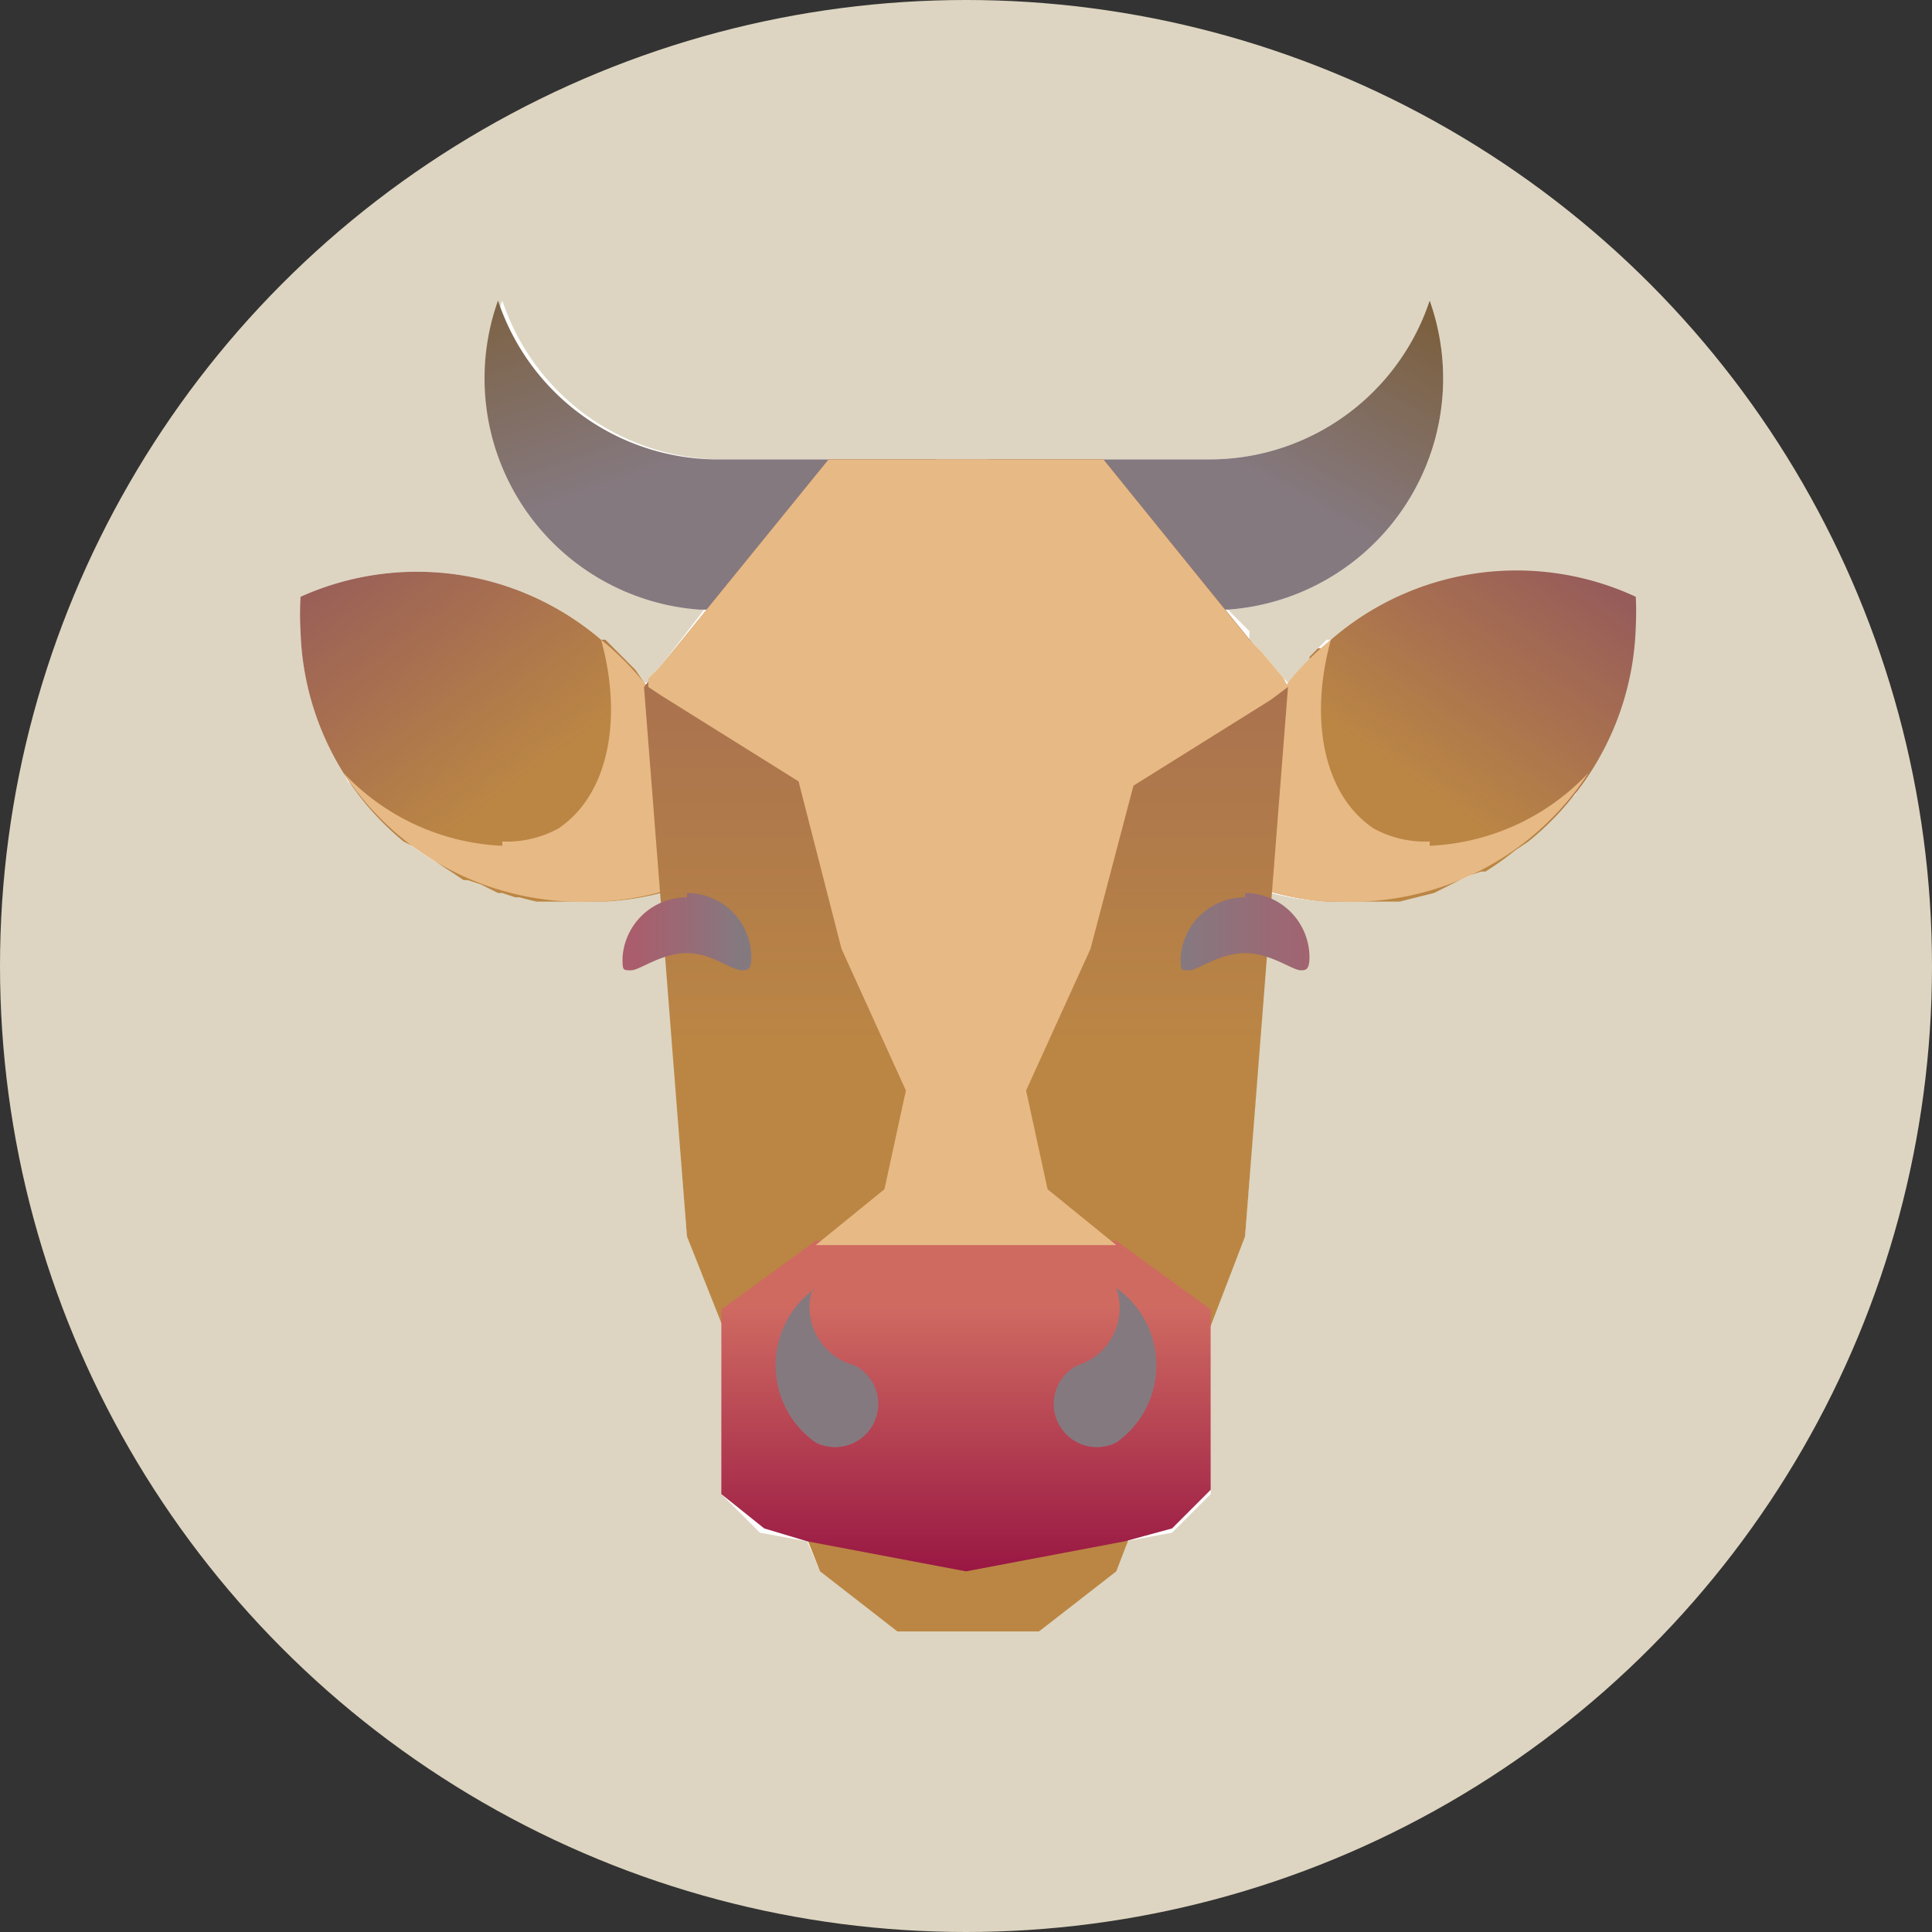 <?xml version="1.0" encoding="UTF-8"?> <svg xmlns="http://www.w3.org/2000/svg" xmlns:xlink="http://www.w3.org/1999/xlink" viewBox="0 0 45 45"><rect x="0" y="0" width="45" height="45" fill="#333333" stroke="none"/><defs><linearGradient id="a" x1=".4" y1=".6" x2="1.1" y2="-.2" gradientUnits="objectBoundingBox"><stop offset="0" stop-color="#bb8644"></stop><stop offset="1" stop-color="#884b63"></stop></linearGradient><linearGradient id="d" x1=".6" y1=".6" x2="-.2" y2="-.3" xlink:href="#a"></linearGradient><linearGradient id="b" x1=".5" y1=".5" x2=".1" y2="-.3" gradientUnits="objectBoundingBox"><stop offset="0" stop-color="#857980"></stop><stop offset="1" stop-color="#7a5a2f"></stop></linearGradient><linearGradient id="e" x1=".5" y1=".5" x2="1" y2="-.1" xlink:href="#b"></linearGradient><linearGradient id="f" x1=".5" y1=".5" x2=".5" y2="-.4" xlink:href="#a"></linearGradient><linearGradient id="g" x1=".5" y1=".2" x2=".5" y2="1" gradientUnits="objectBoundingBox"><stop offset="0" stop-color="#cf6a61"></stop><stop offset="1" stop-color="#991743"></stop></linearGradient><linearGradient id="c" x1=".9" y1=".5" x2="-.1" y2=".5" gradientUnits="objectBoundingBox"><stop offset="0" stop-color="#857980"></stop><stop offset=".8" stop-color="#aa5d6c"></stop></linearGradient><linearGradient id="h" x1="0" y1=".5" x2="1.6" y2=".5" xlink:href="#c"></linearGradient></defs><g data-name="Raggruppa 29"><circle data-name="Ellisse 1" cx="22.5" cy="22.5" r="22.5" fill="#ddd5c1"></circle><g data-name="Raggruppa 1" fill="#fff"><path data-name="Tracciato 1" d="M30.2 15.3Z"></path><path data-name="Tracciato 2" d="M14.4 15Z"></path><path data-name="Tracciato 3" d="M38 13.9a6.6 6.6 0 0 0-7 1h-.1l-.2.2v.1l-.2.1v.1l-.2.2-.2.2-.1.1-.1-.1-.5-.6-.3-.3v-.2l-.5-.5A5.4 5.4 0 0 0 33.3 7a5.4 5.4 0 0 1-5.1 3.7H16.8A5.4 5.4 0 0 1 11.7 7a5.4 5.4 0 0 0 4.7 7.2l-1 1.3-.3.3v.1h-.2l-.1-.2v-.1l-.2-.2h-.1l-.1-.2-.3-.2-.1-.1a6.6 6.6 0 0 0-7-1 6.7 6.7 0 0 0 0 .7A6.6 6.6 0 0 0 8 18l.1.2.2.2.4.5.4.4a6.6 6.6 0 0 0 4.6 1.7h.4a6.6 6.6 0 0 0 1.3-.2l.6 8 .8 2v4l.9.9 1.1.2.3.7 1.8 1.4h3.3l1.7-1.4.3-.7 1.1-.2.9-.9v-4l.8-2 .6-8a6.6 6.6 0 0 0 1.3.2h.3a6.6 6.6 0 0 0 4.7-1.7l.4-.4.4-.4.1-.3.2-.2a6.6 6.6 0 0 0 1-3.4 6.7 6.7 0 0 0 0-.7Z"></path><path data-name="Tracciato 4" d="M30.6 15Z"></path><path data-name="Tracciato 5" d="M14.8 15.3Z"></path></g><path data-name="Tracciato 6" d="M383 174.4a6.6 6.6 0 0 0-7.1 1l-.2.2h-.1l-.2.2v.1l-.2.2-.2.3-.3.3a6.6 6.6 0 0 0-1.1 3.4v.1a6.7 6.7 0 0 0 0 .7 6.6 6.6 0 0 0 1 .4 6.6 6.6 0 0 0 1.2.2h1.7l.4-.1.4-.1.4-.2.4-.2.3-.1h.1a6.7 6.7 0 0 0 .7-.5l.3-.2a6.7 6.7 0 0 0 1-1 6.6 6.6 0 0 0 1.5-4 6.7 6.7 0 0 0 0-.7Z" transform="translate(-344.9 -160.5)" fill="url(#a)" style="mix-blend-mode:multiply;isolation:isolate"></path><path data-name="Tracciato 7" d="M378.2 198a2.5 2.5 0 0 1-1.3-.3c-1.2-.8-1.5-2.6-1-4.4a6.7 6.7 0 0 0-1 1l-.2.3a6.6 6.6 0 0 0-1.1 3.4 6.7 6.7 0 0 0 0 .8 6.6 6.6 0 0 0 1 .4 6.6 6.6 0 0 0 1.2.2h.3a6.6 6.6 0 0 0 5.8-3 5.4 5.4 0 0 1-3.7 1.7Z" transform="translate(-344.9 -178.4)" fill="#e7b984" style="mix-blend-mode:multiply;isolation:isolate"></path><path data-name="Tracciato 8" d="M105.4 174.4a6.6 6.6 0 0 1 7 1h.1l.2.2.2.2.1.1.2.2.2.3.3.3a6.6 6.6 0 0 1 1 3.4v.1a6.7 6.7 0 0 1 0 .7 6.6 6.6 0 0 1-.9.4 6.6 6.6 0 0 1-1.3.2h-1.6a7 7 0 0 1-.4-.1h-.1l-.3-.1h-.1l-.4-.2-.3-.1h-.1l-.3-.2a6.7 6.7 0 0 1-.7-.5l-.4-.2a6.7 6.7 0 0 1-.9-.9 6.6 6.6 0 0 1-1.5-4 6.7 6.7 0 0 1 0-.8Z" transform="translate(-98.4 -160.5)" fill="url(#d)" style="mix-blend-mode:multiply;isolation:isolate"></path><path data-name="Tracciato 9" d="M122.3 198a2.5 2.5 0 0 0 1.3-.3c1.2-.8 1.5-2.6 1-4.4a6.7 6.7 0 0 1 1 1l.2.3a6.6 6.6 0 0 1 1.1 3.4v.1a6.7 6.7 0 0 1 0 .7 6.6 6.6 0 0 1-1 .4 6.6 6.6 0 0 1-1.3.2h-.2a6.6 6.6 0 0 1-5.8-3 5.4 5.4 0 0 0 3.7 1.7Z" transform="translate(-110.6 -178.4)" fill="#e7b984" style="mix-blend-mode:multiply;isolation:isolate"></path><path data-name="Tracciato 10" d="M165.7 100.3a5.4 5.4 0 0 1-5.2-3.7 5.4 5.4 0 0 0 4.7 7.2h.5a5.4 5.4 0 0 0 5-3.5Z" transform="translate(-148.9 -89.6)" fill="url(#b)" style="mix-blend-mode:multiply;isolation:isolate"></path><path data-name="Tracciato 11" d="M315 96.6a5.4 5.4 0 0 1-5.1 3.7h-5.2a5.4 5.4 0 0 0 5.2 3.5h.4a5.4 5.4 0 0 0 4.7-7.2Z" transform="translate(-281.7 -89.6)" fill="url(#e)" style="mix-blend-mode:multiply;isolation:isolate"></path><path data-name="Tracciato 12" d="m211 169-1.8-1.4-3.1-7.8-1-12.8 4.3-5.3h6.4l4.3 5.3-1 12.8-3 7.8-1.8 1.4Z" transform="translate(-190.1 -131)" fill="url(#f)" style="mix-blend-mode:multiply;isolation:isolate"></path><path data-name="Tracciato 13" d="M238.8 368.8v-.3l-2.2-1.6h-7l-2.2 1.6v4.3l1 .8 1 .3 3.7.7 3.7-.7 1.1-.3.9-.9v-3.9Z" transform="translate(-210.6 -338)" fill="url(#g)" style="mix-blend-mode:multiply;isolation:isolate"></path><path data-name="Tracciato 14" d="M200.7 267a1.5 1.5 0 0 0-1.5 1.4c0 .3 0 .3.2.3s.7-.4 1.3-.4 1 .4 1.3.4c.1 0 .2 0 .2-.3a1.5 1.5 0 0 0-1.5-1.5" transform="translate(-184.7 -246.1)" fill="url(#c)" style="mix-blend-mode:multiply;isolation:isolate"></path><path data-name="Tracciato 15" d="M360.7 267a1.5 1.5 0 0 0-1.5 1.4c0 .3 0 .3.2.3s.7-.4 1.3-.4 1.1.4 1.3.4c.1 0 .2 0 .2-.3a1.5 1.5 0 0 0-1.5-1.5" transform="translate(-331.7 -246.1)" fill="url(#h)" style="mix-blend-mode:multiply;isolation:isolate"></path><path data-name="Tracciato 16" d="M244.4 380.1a2.2 2.2 0 0 0 0 3.6 1 1 0 1 0 .9-1.8 1.4 1.4 0 0 1-1-1.7" transform="translate(-225.4 -350.1)" fill="#857980" style="mix-blend-mode:multiply;isolation:isolate"></path><path data-name="Tracciato 17" d="M322.4 380.1a1.4 1.4 0 0 1-.9 1.8 1 1 0 1 0 .9 1.8 2.2 2.2 0 0 0 0-3.6" transform="translate(-296.4 -350.1)" fill="#857980" style="mix-blend-mode:multiply;isolation:isolate"></path><path data-name="Tracciato 18" d="m220.1 147-.1-.2-.5-.6-.3-.3-3.4-4.2h-6.4l-3.9 4.8-.3.3v.2l.3.2 3.2 2 1 3.9 1.5 3.3-.5 2.3-1.6 1.3h7l-1.6-1.3-.5-2.3 1.5-3.3 1-3.8 3.2-2Z" transform="translate(-190.1 -131)" fill="#e7b984" style="mix-blend-mode:multiply;isolation:isolate"></path></g></svg> 
